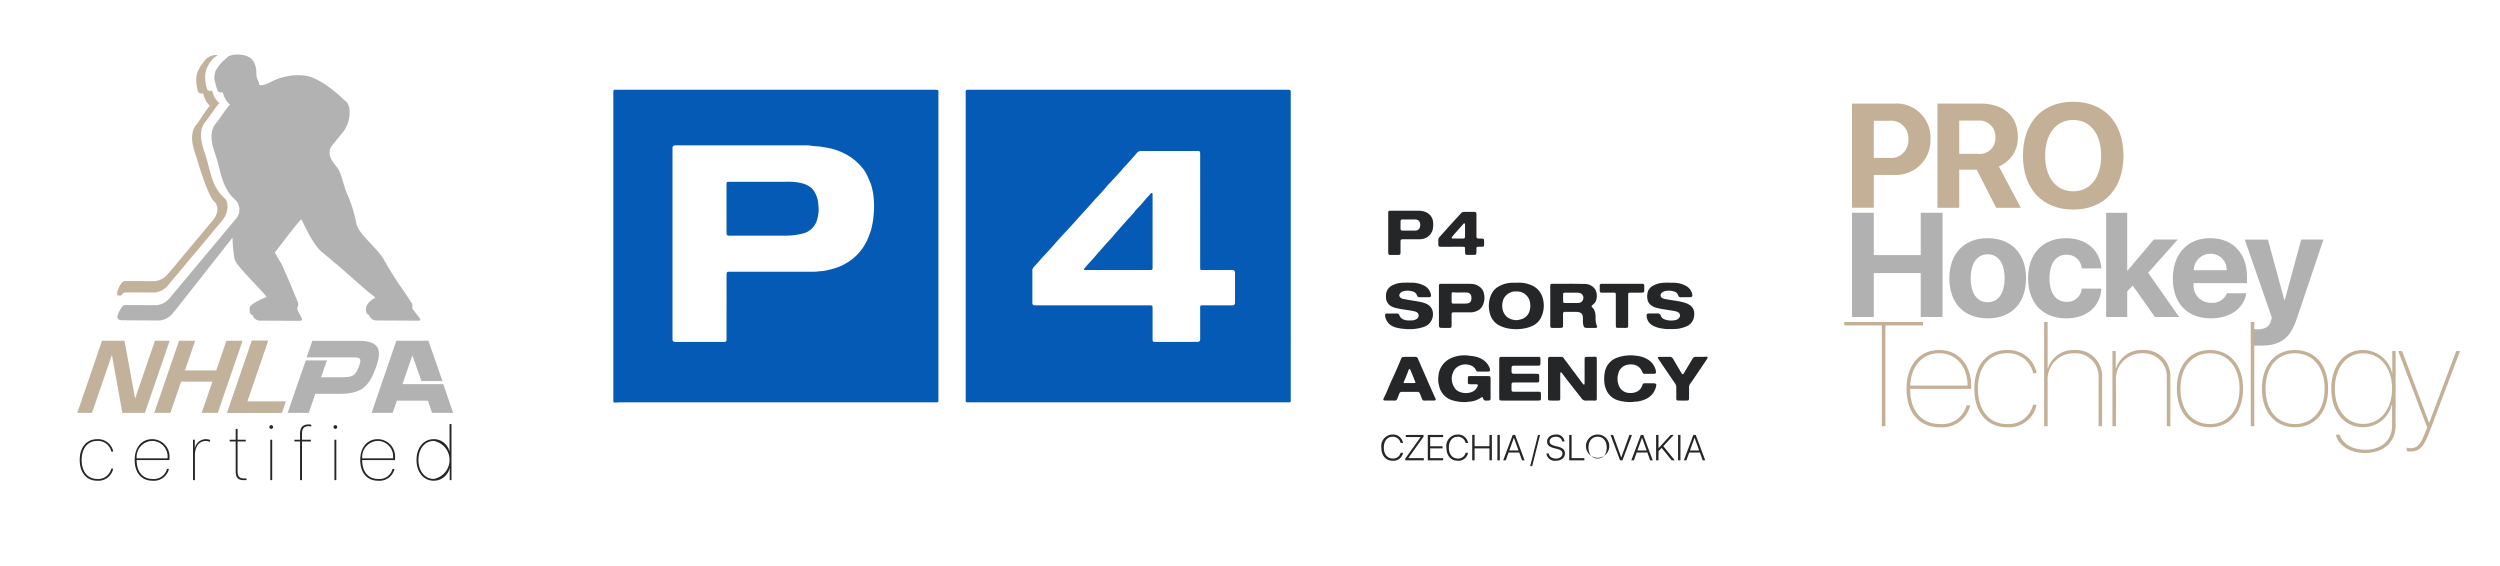 <svg xmlns="http://www.w3.org/2000/svg" viewBox="0 0 327 74"><defs><style>.cls-1{fill:#fff;}.cls-2{fill:#242627;}.cls-3{fill:#055ab5;}.cls-4{fill:#c2b29c;}.cls-5{fill:#b2b2b2;}.cls-6{fill:#c4b097;}.cls-7{fill:#b1b1b1;}</style></defs><g id="Layer_2" data-name="Layer 2"><rect class="cls-1" width="327" height="74"/></g><g id="Layer_1" data-name="Layer 1"><path class="cls-2" d="M180.682,58.541a1.5,1.5,0,0,1,1.481-1.707,1.305,1.305,0,0,1,1.348,1.108h-.315a1.022,1.022,0,0,0-1.032-.815c-.705,0-1.159.551-1.159,1.414,0,.876.454,1.432,1.161,1.432a.976.976,0,0,0,1.03-.744h.315a1.257,1.257,0,0,1-1.348,1.036C181.258,60.265,180.682,59.595,180.682,58.541Z"/><path class="cls-2" d="M183.811,59.983l1.995-2.797v-.014H183.875v-.286h2.329v.23l-1.99,2.795v.014h2.019v.286h-2.422Z"/><path class="cls-2" d="M188.762,60.212h-2.007V56.887h2.007v.286h-1.693v1.196h1.607v.28h-1.607v1.276h1.693Z"/><path class="cls-2" d="M189.188,58.541a1.5,1.5,0,0,1,1.481-1.707,1.305,1.305,0,0,1,1.348,1.108h-.315a1.022,1.022,0,0,0-1.032-.815c-.705,0-1.159.551-1.159,1.414,0,.876.454,1.432,1.161,1.432a.976.976,0,0,0,1.03-.744h.315a1.257,1.257,0,0,1-1.348,1.036C189.765,60.265,189.188,59.595,189.188,58.541Z"/><path class="cls-2" d="M194.822,60.212V58.652h-1.944v1.56h-.313V56.887h.313v1.479h1.944V56.887h.315v3.325Z"/><path class="cls-2" d="M195.862,60.212V56.887h.313v3.325Z"/><path class="cls-2" d="M198.717,59.193h-1.396l-.369,1.019h-.334l1.244-3.325h.313l1.242,3.325h-.332Zm-1.302-.271h1.208l-.597-1.646h-.015Z"/><path class="cls-2" d="M200.149,60.973l1.021-4.088h.268l-1.027,4.088Z"/><path class="cls-2" d="M202.583,59.309c.034.398.41.671.931.671.498,0,.854-.272.854-.646,0-.311-.214-.495-.707-.62l-.412-.105c-.615-.157-.89-.417-.89-.854,0-.537.483-.92,1.139-.92a1.028,1.028,0,0,1,1.14.91h-.315c-.03-.375-.361-.624-.834-.624-.461,0-.802.256-.802.622,0,.285.207.454.696.578l.359.092c.668.169.949.424.949.888,0,.583-.471.965-1.205.965a1.089,1.089,0,0,1-1.219-.956Z"/><path class="cls-2" d="M207.233,60.212h-1.979V56.887h.313v3.039h1.665Z"/><path class="cls-2" d="M210.477,58.551a1.523,1.523,0,1,1-1.512-1.717A1.508,1.508,0,0,1,210.477,58.551Zm-2.698,0c0,.871.459,1.422,1.187,1.422.729,0,1.189-.551,1.189-1.422,0-.873-.461-1.424-1.189-1.424C208.237,57.127,207.778,57.678,207.778,58.551Z"/><path class="cls-2" d="M211.902,60.212l-1.244-3.325h.334l1.06,2.934h.015l1.062-2.934h.332l-1.244,3.325Z"/><path class="cls-2" d="M215.476,59.193h-1.396l-.369,1.019h-.334l1.244-3.325h.313l1.242,3.325h-.332Zm-1.302-.271h1.208l-.597-1.646h-.015Z"/><path class="cls-2" d="M216.617,60.212V56.887h.313v1.724h.019l1.581-1.724h.398l-1.366,1.471,1.502,1.854h-.403l-1.32-1.631-.41.444v1.187Z"/><path class="cls-2" d="M219.492,60.212V56.887h.313v3.325Z"/><path class="cls-2" d="M222.347,59.193H220.95l-.368,1.019h-.334l1.244-3.325h.312l1.242,3.325h-.332Zm-1.302-.271h1.207l-.597-1.646h-.014Z"/><path class="cls-3" d="M156.983,27.59q0-3.641-.001-7.282c0-.126,0-.253-.011-.379a.187.187,0,0,0-.175-.171c-.113-.009-.227-.009-.341-.009q-3.435-.002-6.87-.001c-.661,0-.661,0-1.092.504l-.025.029c-.326.368-.65.738-.977,1.105-.227.255-.479.485-.689.756-.201.259-.432.494-.654.734-.429.464-.861.924-1.291,1.386-.025.028-.047.059-.072.088-.238.278-.47.561-.716.831-.315.345-.642.677-.953,1.027q-.678.763-1.367,1.52-.678.74-1.343,1.49c-.385.435-.789.853-1.182,1.28-.283.306-.565.613-.843.923-.336.376-.664.759-1.003,1.133-.356.394-.72.779-1.08,1.168-.017.019-.035.037-.052.056-.325.369-.639.748-.98,1.103a.705.705,0,0,0-.233.607.642.642,0,0,1,0,.076v3.83c0,.089-.002.177.002.266a.251.251,0,0,0,.255.27,3.688,3.688,0,0,0,.379.008h14.5c.076,0,.152-.001.228,0,.318.006.354.039.36.342.001.075,0,.151,0,.227q0,1.878,0,3.755c0,.441.017.459.438.459q2.658.002,5.314,0c.025,0,.051.001.076,0,.304-.008.387-.086.397-.377.002-.076.001-.152.001-.227q0-1.841-.001-3.679c0-.089-.002-.177.001-.266.008-.19.041-.226.219-.232.101-.004.203-.002.304-.002q1.746,0,3.492,0a1.799,1.799,0,0,0,.303-.011.266.266,0,0,0,.226-.226,1.784,1.784,0,0,0,.011-.302q.002-1.764,0-3.527c0-.089.005-.178-.003-.266a.293.293,0,0,0-.296-.284c-.101-.007-.203-.003-.304-.003h-3.492c-.101,0-.203.001-.304-.005a.145.145,0,0,1-.15-.139c-.007-.101-.006-.202-.006-.303q-.002-3.642,0-7.282m-9.429,25.037H126.826c-.573,0-.512.03-.512-.509v-39.829c0-.101-.003-.202,0-.303a.22.22,0,0,1,.227-.245,1.725,1.725,0,0,1,.19-.008h.417q20.538,0,41.076.001a4.14,4.14,0,0,1,.417.015.187.187,0,0,1,.186.199c.005.088.002.177.002.265q0,19.991.001,39.981c0,.444.023.434-.434.434q-10.421-.002-20.842-.001"/><path class="cls-3" d="M87.963,31.828q0,6.126.001,12.252c0,.126-.004.253.007.379a.28.28,0,0,0,.243.254,2.121,2.121,0,0,0,.265.008h6.074c.076,0,.152.003.228-.002.164-.011.234-.073.245-.229.008-.114.005-.228.005-.342q.002-4.0.001-8.003a3.413,3.413,0,0,1,.01-.379.229.229,0,0,1,.255-.223c.101-.003.202,0,.303,0q5.41,0,10.82-.001c.126,0,.253-.006.378-.017.164-.014.325-.037.488-.052.101-.009.204-.001.303-.017a10.595,10.595,0,0,0,1.873-.456,7.498,7.498,0,0,0,1.395-.679,6.104,6.104,0,0,0,.856-.624,6.475,6.475,0,0,0,.981-1.051,7.679,7.679,0,0,0,.684-1.131,11.475,11.475,0,0,0,.512-1.301,5.212,5.212,0,0,0,.189-.77,8.218,8.218,0,0,0,.181-1.233c.004-.185.049-.373.051-.563a12.442,12.442,0,0,0-.064-2.042c-.029-.186-.043-.375-.088-.559-.031-.122-.046-.248-.079-.369-.063-.231-.119-.466-.204-.689-.117-.305-.262-.599-.389-.901a4.528,4.528,0,0,0-.813-1.27,6.903,6.903,0,0,0-1.564-1.366,8.239,8.239,0,0,0-1.74-.829,9.373,9.373,0,0,0-1.396-.338c-.387-.061-.769-.131-1.162-.156a5.731,5.731,0,0,1-.751-.071,3.064,3.064,0,0,0-.603-.046q-8.389-.002-16.78-.001c-.088,0-.177-.002-.265.001a.983.983,0,0,0-.188.019.287.287,0,0,0-.261.317c-.003.088-.001.177-.001.265Zm13.575,20.799q-10.176,0-20.351.001c-.265,0-.53.02-.795.03a.15.15,0,0,1-.16-.129,1.511,1.511,0,0,1-.008-.151c-.001-.114,0-.228,0-.341v-39.797c0-.088-.002-.177.001-.265.007-.192.053-.234.257-.241.063-.003.127-.001.19-.001q20.767,0,41.537.001a2.635,2.635,0,0,1,.377.026.171.171,0,0,1,.157.184c.004.088.002.177.002.266v39.986c0,.437.025.432-.438.432q-10.384-.002-20.769-.001"/><path class="cls-2" d="M194.968,50.831c0,.417.002.834-.001,1.251-.002.254-.056.303-.317.312-.076.003-.153-.004-.228.002a.354.354,0,0,1-.428-.28.354.354,0,0,0-.062-.135.114.114,0,0,0-.098-.032.638.638,0,0,0-.164.089,2.964,2.964,0,0,1-1.527.504c-.176.01-.352.058-.527.053a5.551,5.551,0,0,1-1.75-.269,2.496,2.496,0,0,1-1.621-1.81,3.269,3.269,0,0,1-.105-1.276,2.784,2.784,0,0,1,1.772-2.443,4.24,4.24,0,0,1,2.228-.278c.274.042.555.056.822.124a2.874,2.874,0,0,1,1.313.647,2.307,2.307,0,0,1,.582.876.67.67,0,0,1,.035.147c.028.204-.034.285-.24.287-.43.005-.86.001-1.29.003a.305.305,0,0,1-.306-.181,1.214,1.214,0,0,0-.643-.614,1.905,1.905,0,0,0-1.838.216,1.45,1.45,0,0,0-.498.657,1.971,1.971,0,0,0-.192.842,2.316,2.316,0,0,0,.376,1.212,1.333,1.333,0,0,0,.574.483,2.163,2.163,0,0,0,1.767.016,1.338,1.338,0,0,0,.677-.735.157.157,0,0,0-.145-.238c-.241-.005-.481,0-.721-.002a1.559,1.559,0,0,1-.265-.014.165.165,0,0,1-.15-.15c-.006-.264-.002-.528.009-.792.001-.034.061-.082.102-.094a.889.889,0,0,1,.225-.019q1.119-.002,2.239-.001c.013,0,.026,0,.038.001.309.008.353.048.356.352C194.97,49.971,194.968,50.401,194.968,50.831Z"/><path class="cls-2" d="M208.86,49.521v2.388c0,.101.001.203-.004.303-.007.125-.061.174-.195.182-.063.004-.126.001-.189.001-.329,0-.659-.016-.987.005a.653.653,0,0,1-.614-.29c-.142-.193-.297-.376-.445-.565q-.749-.953-1.494-1.908c-.194-.249-.378-.505-.568-.757a1.594,1.594,0,0,0-.148-.17.078.078,0,0,0-.069-.01c-.02.006-.048.029-.05.046-.009.101-.015.201-.015.302q-.002,1.479,0,2.957c0,.379-.008.387-.374.39-.278.002-.556.001-.835-.001a1.55,1.55,0,0,1-.226-.014.188.188,0,0,1-.163-.182c-.006-.076-.005-.152-.005-.228v-4.852c0-.076-.001-.152.006-.227a.201.201,0,0,1,.185-.205.465.465,0,0,1,.075-.008q.74-.002,1.48,0a.342.342,0,0,1,.29.151c.134.183.273.362.409.544q.544.728,1.089,1.456.52.698,1.044,1.394a.168.168,0,0,0,.049.056.216.216,0,0,0,.102.024c.015,0,.04-.033.042-.053.009-.1.015-.201.015-.302v-2.237c0-.202-.001-.404,0-.606,0-.076-.001-.152.006-.227a.202.202,0,0,1,.196-.195,1.272,1.272,0,0,1,.151-.007c.341-.006.683-.012,1.024-.016.142-.001.206.059.214.207.006.101.004.203.004.304Z"/><path class="cls-2" d="M198.31,38.127a1.502,1.502,0,0,0-.898.208,1.6,1.6,0,0,0-.851,1.1,2.28,2.28,0,0,0-.019,1.046,1.737,1.737,0,0,0,.68,1.053,1.854,1.854,0,0,0,.803.307,1.575,1.575,0,0,0,.409.034,3.043,3.043,0,0,0,.479-.1,1.576,1.576,0,0,0,1.187-1.242,2.093,2.093,0,0,0,.039-.858,1.715,1.715,0,0,0-1.185-1.475,1.813,1.813,0,0,0-.644-.073m.029-1.149c.19,0,.38-.008.569.001a4.039,4.039,0,0,1,1.634.436,2.491,2.491,0,0,1,1.183,1.372,3.554,3.554,0,0,1-.25,2.921,2.313,2.313,0,0,1-.929.869,4.42,4.42,0,0,1-1.333.407,5.205,5.205,0,0,1-1.398.047,4.401,4.401,0,0,1-1.707-.463,2.38,2.38,0,0,1-1.226-1.56,3.642,3.642,0,0,1-.136-1.16,3.495,3.495,0,0,1,.426-1.554,2.231,2.231,0,0,1,.83-.81,3.74,3.74,0,0,1,1.692-.499c.215-.012.43-.002.645-.002Z"/><path class="cls-2" d="M205.572,39.629h.151c.252,0,.505.01.756-.003a.659.659,0,0,0,.622-.602.626.626,0,0,0-.495-.701,1.413,1.413,0,0,0-.336-.043c-.504-.004-1.008-.002-1.512-.001a1.093,1.093,0,0,0-.151.009.167.167,0,0,0-.151.145c-.003.34-.004.679.001,1.019a.172.172,0,0,0,.17.17,1.706,1.706,0,0,0,.189.007c.252.001.504,0,.756,0m-.34-2.519q1.062.015,2.125.032a1.749,1.749,0,0,1,.823.252,1.343,1.343,0,0,1,.655,1.015,1.709,1.709,0,0,1-.133,1.038.849.849,0,0,1-.146.218c-.104.109-.222.204-.334.307a.126.126,0,0,0-.013.171c.049.058.102.112.155.166a.879.879,0,0,1,.222.39,2.284,2.284,0,0,1,.117.782c-.002.025,0,.051-.001.076a2.548,2.548,0,0,0,.161,1.04c.088.232.044.288-.21.293-.24.005-.481.001-.721.001-.139,0-.278.004-.417-.002-.251-.012-.346-.085-.401-.321a2.066,2.066,0,0,1-.072-.561,4.307,4.307,0,0,0-.011-.568.622.622,0,0,0-.563-.612,1.693,1.693,0,0,0-.3-.035c-.468-.004-.936-.002-1.404-.002a1.098,1.098,0,0,0-.152.009.176.176,0,0,0-.161.18c-.006.075-.003.151-.003.227v1.214c0,.088.001.177-.005.265a.203.203,0,0,1-.165.184.677.677,0,0,1-.149.02c-.367.002-.734.005-1.1,0-.186-.003-.244-.066-.253-.256-.005-.088-.002-.177-.002-.265q0-2.389-.001-4.778c-.001-.482-.005-.473.486-.471.657.004,1.315.001,1.973.001Z"/><path class="cls-2" d="M218.321,36.987c.253,0,.506-.012.758.003a3.463,3.463,0,0,1,1.415.385,1.647,1.647,0,0,1,.866,1.181.253.253,0,0,1-.206.31.84.84,0,0,1-.151.009c-.379.001-.759-.005-1.138.004a.321.321,0,0,1-.347-.231.769.769,0,0,0-.38-.454,1.511,1.511,0,0,0-.357-.118,2.223,2.223,0,0,0-1.087.026.854.854,0,0,0-.376.244.405.405,0,0,0,.106.644,1.056,1.056,0,0,0,.282.106c.197.042.397.071.596.104.449.073.9.135,1.345.221a7.564,7.564,0,0,1,.879.229,2.453,2.453,0,0,1,.472.237,1.264,1.264,0,0,1,.608,1.112,2.164,2.164,0,0,1-.041.488,1.612,1.612,0,0,1-1.063,1.237,4.235,4.235,0,0,1-1.551.314c-.328.006-.658.007-.986-.001a3.823,3.823,0,0,1-.451-.053,3.673,3.673,0,0,1-1.366-.418,1.527,1.527,0,0,1-.749-1.045,1.324,1.324,0,0,1-.019-.302.208.208,0,0,1,.187-.205,1.092,1.092,0,0,1,.151-.008c.367-.001.734.003,1.101-.002a.358.358,0,0,1,.4.269.813.813,0,0,0,.49.494,2.463,2.463,0,0,0,1.38.11.851.851,0,0,0,.526-.281.489.489,0,0,0-.082-.73,1.258,1.258,0,0,0-.42-.163c-.446-.085-.896-.148-1.344-.225a10.523,10.523,0,0,1-1.15-.226,1.96,1.96,0,0,1-.702-.364,1.126,1.126,0,0,1-.41-.661,2.065,2.065,0,0,1,.005-.973,1.326,1.326,0,0,1,.614-.831,3.072,3.072,0,0,1,1.323-.428c.289-.026.581-.022.872-.031v.023"/><path class="cls-2" d="M184.209,36.971c.101,0,.202.001.303,0a3.904,3.904,0,0,1,1.305.192,3.005,3.005,0,0,1,.65.304,1.63,1.63,0,0,1,.705,1.12.413.413,0,0,1,.003.111.195.195,0,0,1-.172.174c-.139.005-.278.003-.417.004-.303,0-.607-.003-.91,0a.306.306,0,0,1-.321-.212.896.896,0,0,0-.337-.444,1.032,1.032,0,0,0-.39-.135,2.144,2.144,0,0,0-1.159.033.75.75,0,0,0-.376.304.367.367,0,0,0,.038.454.651.651,0,0,0,.352.212c.184.041.372.068.558.103.657.125,1.323.2,1.974.356a2.535,2.535,0,0,1,.737.29,1.383,1.383,0,0,1,.678,1.197,1.728,1.728,0,0,1-1.174,1.72,5.798,5.798,0,0,1-1.934.299,7.426,7.426,0,0,1-1.54-.167,2.462,2.462,0,0,1-.966-.417,1.824,1.824,0,0,1-.651-1.202.217.217,0,0,1,.211-.257c.455-.005.91-.004,1.365-.003a.298.298,0,0,1,.272.176c.035.067.057.142.097.205a.935.935,0,0,0,.446.39,1.659,1.659,0,0,0,.699.137c.164-.004.329,0,.493-.008a1.179,1.179,0,0,0,.597-.219.513.513,0,0,0-.106-.892,2.999,2.999,0,0,0-.474-.131c-.385-.068-.773-.12-1.158-.184a10.718,10.718,0,0,1-1.15-.226,1.959,1.959,0,0,1-.554-.24,1.31,1.31,0,0,1-.613-1.035,2.589,2.589,0,0,1-.003-.341,1.436,1.436,0,0,1,.752-1.272,3.037,3.037,0,0,1,1.223-.371c.314-.029.631-.023.947-.033v.008"/><path class="cls-2" d="M215.702,48.89h-.607a.255.255,0,0,1-.26-.18c-.027-.071-.061-.139-.094-.208a1.427,1.427,0,0,0-1.229-.823,1.984,1.984,0,0,0-.715.045,1.519,1.519,0,0,0-1.111,1.089,2.367,2.367,0,0,0-.001,1.456,1.512,1.512,0,0,0,1.488,1.131,1.849,1.849,0,0,0,.851-.135,1.304,1.304,0,0,0,.699-.657,1.56,1.56,0,0,0,.106-.242.281.281,0,0,1,.3-.235c.405-.005.81-.003,1.215.001a.545.545,0,0,1,.181.05.172.172,0,0,1,.117.21,2.376,2.376,0,0,1-1.501,1.859,3.53,3.53,0,0,1-1.284.292c-.189.003-.377.056-.564.052a6.025,6.025,0,0,1-1.608-.219,2.414,2.414,0,0,1-1.635-1.51,3.076,3.076,0,0,1-.218-1.069,4.725,4.725,0,0,1,.073-1.093,2.454,2.454,0,0,1,1.56-1.902,4.948,4.948,0,0,1,1.174-.285,5.261,5.261,0,0,1,1.473.029,3.345,3.345,0,0,1,1.52.537,2.294,2.294,0,0,1,.919,1.262,1.656,1.656,0,0,1,.052.335.184.184,0,0,1-.18.203c-.088.009-.177.007-.265.008-.152.001-.304.001-.456.001Z"/><path class="cls-2" d="M196.1,49.524v-2.312c0-.089-.002-.177.002-.266.01-.202.073-.262.281-.27.063-.003.127,0,.19,0,1.48,0,2.959.002,4.439-.002.5-.001.484.01.481.479-.002.164,0,.328-.009.492a.184.184,0,0,1-.17.175,2.771,2.771,0,0,1-.302.011c-.962.001-1.922-.001-2.884,0-.379.001-.413.035-.419.406-.003.139-.004.278.005.417a.232.232,0,0,0,.216.226,2.774,2.774,0,0,0,.303.008c.898.001,1.795-.001,2.693.001.374,0,.402.031.404.414.002.164.005.329-.001.493-.006.16-.072.222-.238.232-.089.005-.177.002-.266.002h-2.579c-.089,0-.178-.003-.266.001-.217.009-.266.055-.27.273q-.009.36-.001.72c.003.142.066.201.214.21.1.006.202.003.303.003h2.845c.481.001.482.003.483.488,0,.152.003.303-.004.455a.196.196,0,0,1-.185.204,2.321,2.321,0,0,1-.264.01q-2.296.002-4.591,0c-.383,0-.409-.027-.41-.406q-.002-1.232,0-2.464"/><path class="cls-2" d="M190.937,39.713v-.001h.379c.127,0,.253.007.379-.001a2.226,2.226,0,0,0,.336-.046.541.541,0,0,0,.424-.517,1.465,1.465,0,0,0,.003-.265.593.593,0,0,0-.588-.618c-.112-.011-.227-.003-.34-.007-.492-.015-.986.034-1.476-.029-.108-.013-.18.06-.182.192q-.007.531,0,1.061c.003.174.059.227.231.23.278.004.556.001.834.001m-2.726.256v-2.349c0-.088-.004-.177.001-.265.01-.155.08-.222.24-.232.089-.006.177-.004.266-.004q1.611,0,3.222.001c.228.001.456.005.682.027a1.838,1.838,0,0,1,1.022.45,1.437,1.437,0,0,1,.45.773,2.344,2.344,0,0,1-.157,1.584,1.423,1.423,0,0,1-.752.713,2.029,2.029,0,0,1-.881.191c-.632-.007-1.264-.002-1.895-.001-.076,0-.152-.002-.228-.001-.276.005-.308.032-.311.302-.004.417,0,.834-.001,1.25,0,.101,0,.202-.009.303a.183.183,0,0,1-.17.173.63.63,0,0,1-.075.005c-.367.001-.733.005-1.1-.002-.209-.003-.291-.093-.303-.304-.004-.088-.001-.177-.001-.265Z"/><path class="cls-2" d="M184.326,50.103v-.001c.24,0,.48.002.72-.002a.09.09,0,0,0,.08-.135q-.326-.807-.657-1.612c-.017-.041-.068-.093-.104-.093-.034,0-.084.054-.1.096-.212.54-.4,1.089-.66,1.61a.089.089,0,0,0,.077.136c.214.004.429.001.644.001m.066-3.427c.24,0,.481.005.721-.002a.326.326,0,0,1,.346.235c.018.048.042.093.062.139q.349.798.698,1.597c.298.683.595,1.367.896,2.049.194.439.393.875.591,1.313.026.057.058.112.081.171a.151.151,0,0,1-.117.2.758.758,0,0,1-.151.015c-.404.002-.809-.002-1.214.002a.274.274,0,0,1-.291-.19c-.087-.224-.185-.444-.265-.67a.377.377,0,0,0-.398-.281q-.987.003-1.974,0a.335.335,0,0,0-.35.233c-.085.224-.181.444-.263.67a.323.323,0,0,1-.342.239c-.418-.006-.835-.002-1.253-.004a.582.582,0,0,1-.147-.03.141.141,0,0,1-.084-.153c.028-.07.061-.138.095-.206.302-.598.548-1.221.811-1.837.213-.499.454-.986.674-1.482.225-.508.439-1.021.657-1.532.01-.023.015-.049.025-.072.156-.379.194-.403.622-.404C184.012,46.675,184.202,46.676,184.392,46.676Z"/><path class="cls-2" d="M184.292,28.706v.002c-.29,0-.58-.005-.87.001-.166.004-.227.066-.23.234-.006.328-.002.655-.001.983a.32.32,0,0,0,.009.075.182.182,0,0,0,.15.15,1.067,1.067,0,0,0,.188.012q.719.001,1.437,0a2.116,2.116,0,0,0,.264-.016.537.537,0,0,0,.438-.318.957.957,0,0,0,.044-.698.546.546,0,0,0-.484-.414,1.42,1.42,0,0,0-.226-.011c-.24-.001-.479,0-.719,0m-2.713,1.741v-2.348c0-.088-.002-.177.001-.265.01-.224.047-.266.271-.267.606-.003,1.213-.001,1.819-.001.632,0,1.263-.001,1.895.001a2.21,2.21,0,0,1,1.06.243,1.521,1.521,0,0,1,.825,1.274,3.607,3.607,0,0,1-.001.606,1.676,1.676,0,0,1-1.248,1.537,2.299,2.299,0,0,1-.56.072c-.657-.003-1.314-.001-1.971-.001-.101,0-.202,0-.303.009a.18.18,0,0,0-.172.17c-.007.075-.006.151-.006.227v1.136c0,.076.003.152-.001.227-.01.204-.072.272-.279.276-.366.006-.733.004-1.099-.001a.205.205,0,0,1-.225-.206c-.009-.101-.006-.202-.006-.303v-2.386Z"/><path class="cls-2" d="M191.626,30.182h.001c0-.252.001-.503-.002-.755a.571.571,0,0,0-.029-.184c-.007-.02-.058-.033-.091-.034-.019-.001-.044.022-.06.041-.359.404-.719.808-1.076,1.214-.158.179-.313.361-.463.547a.18.18,0,0,0-.011.138c.006.024.059.049.091.05.466.004.932.007,1.398.003.181-.002.237-.067.241-.264.005-.252.001-.504.001-.756m-1.713,2.096h-1.252c-.076,0-.152.002-.228-.001-.24-.01-.295-.061-.301-.289-.004-.189.001-.379-.001-.569a.581.581,0,0,1,.157-.414c.186-.206.37-.414.555-.621.396-.442.791-.885,1.19-1.324.348-.383.704-.76,1.05-1.145a.564.564,0,0,1,.464-.206c.43.01.86,0,1.29.004a.243.243,0,0,1,.276.247,2.354,2.354,0,0,1,.009.303q0,1.27,0,2.54c.001.379.023.398.413.401.127.001.253-.002.379.008a.199.199,0,0,1,.203.188c.008.227.008.455.001.682a.187.187,0,0,1-.2.188c-.202.01-.404.004-.607.011-.133.004-.185.055-.188.184-.004.164.002.329-.002.493a.935.935,0,0,1-.029.224.193.193,0,0,1-.189.158q-.531.003-1.062-.003a.195.195,0,0,1-.187-.161.934.934,0,0,1-.027-.224c-.004-.139.002-.278-.001-.417-.004-.226-.031-.255-.271-.257-.481-.003-.962-.001-1.442-.001Z"/><path class="cls-2" d="M219.259,51.315c0-.189-.013-.38.003-.568a.937.937,0,0,0-.193-.633q-1.04-1.515-2.065-3.037a2.414,2.414,0,0,1-.15-.261.092.092,0,0,1,.064-.117,1.716,1.716,0,0,1,.225-.023c.405-.002.81.012,1.214-.005a.5.5,0,0,1,.491.283q.269.456.537.913c.193.327.385.653.579.978a.68.68,0,0,0,.046.06.119.119,0,0,0,.194-.014c.086-.14.168-.282.252-.423.305-.508.616-1.014.915-1.526a.467.467,0,0,1,.457-.269c.316.01.632.005.948.002.138-.002.277-.018.415-.023a.149.149,0,0,1,.138.234c-.018.033-.041.064-.062.095q-.987,1.46-1.973,2.918c-.071.104-.153.201-.223.305a.833.833,0,0,0-.146.499c.009.442.005.885.002,1.327-.002.328-.038.362-.374.364-.304.003-.607.001-.911,0a1.495,1.495,0,0,1-.189-.009.192.192,0,0,1-.19-.199c-.005-.29-.001-.58-.001-.871Z"/><path class="cls-2" d="M212.172,37.119c.835,0,1.67.004,2.505-.002.313-.003.411.039.396.387-.005.139.001.278-.001.417-.005.317-.04.354-.345.356-.431.003-.861.001-1.291.001-.089,0-.178-.003-.266.003-.139.009-.197.072-.204.22-.004.088-.001.177-.001.265,0,1.214-.002,2.428.002,3.641.002.455-.016.493-.49.484-.265-.005-.531,0-.797-.002a.906.906,0,0,1-.188-.015.15.15,0,0,1-.125-.127,2.978,2.978,0,0,1-.017-.34q-.002-1.839-.001-3.679c0-.101,0-.202-.008-.303a.154.154,0,0,0-.151-.142c-.088-.006-.177-.005-.265-.005h-1.253c-.076,0-.152.003-.228-.004a.19.19,0,0,1-.194-.193q-.01-.38-.001-.758a.195.195,0,0,1,.19-.199c.088-.008.177-.005.266-.005h2.467"/><path class="cls-3" d="M150.757,30.23v4.588a3.201,3.201,0,0,1-.011.34.163.163,0,0,1-.151.148c-.126.012-.253.012-.379.012q-3.756.001-7.514.001-.417,0-.834-.005c-.083-.001-.116-.059-.077-.124a.884.884,0,0,1,.083-.126c.207-.237.41-.48.627-.709.365-.384.72-.777,1.048-1.194.071-.089.159-.163.234-.248.292-.332.58-.666.871-.998.083-.095.171-.187.259-.277q.513-.532.972-1.11c.04-.049.087-.092.129-.139.341-.389.681-.778,1.024-1.165.234-.265.466-.532.709-.788a11.592,11.592,0,0,0,.864-1.003,2.819,2.819,0,0,1,.26-.276c.365-.367.697-.764,1.025-1.164.104-.127.227-.237.338-.359.11-.121.211-.251.325-.368a.174.174,0,0,1,.137-.017c.024.006.05.058.052.09.009.101.009.202.009.303v4.588"/><path class="cls-3" d="M99.577,23.776c1.214,0,2.429.007,3.643-.003a6.937,6.937,0,0,1,1.576.171,3.369,3.369,0,0,1,1.113.47,2.091,2.091,0,0,1,.653.726,3.47,3.47,0,0,1,.463,1.543,6.923,6.923,0,0,1,.054.714,4.859,4.859,0,0,1-.238,1.449,2.533,2.533,0,0,1-1.832,1.7,9.904,9.904,0,0,1-1.3.228,9.602,9.602,0,0,1-1.209.049q-3.453.006-6.907.002c-.101,0-.202.003-.303-.005a.254.254,0,0,1-.252-.237,2.59,2.59,0,0,1-.007-.265v-6.104c.001-.437.002-.438.448-.438h4.098"/><path class="cls-4" d="M15.345,38.535c.068.202-.04.094.207.118.008,0,.113.003.286.005.179-.234.38-.412.568-.412.007-.004,3.778.01,3.875.012a2.578,2.578,0,0,0,1.709-.952l6.951-8.31c1.091-1.224.922-2.649.48-3.031-1.609-1.389-1.834-3.219-2.379-5.141-.403-1.429-1.276-3.163-.342-4.679l.013.005a3.014,3.014,0,0,1,.302-.406c.144-.127,1.368-2.008,1.687-2.228l-.003.001.004-.001.01-.008a.016.016,0,0,1-.008-.013,2.935,2.935,0,0,1-.939-1.618c-.316.027-.571.029-.698-.256a6.143,6.143,0,0,1-.235-1.535A3,3,0,0,1,27.014,9.046a4.123,4.123,0,0,1,.769-1.285,3.082,3.082,0,0,1,.728-.55,1.894,1.894,0,0,0-1.835.849,6.021,6.021,0,0,0-.83,1.337,3.023,3.023,0,0,0-.181,1.039,6.27,6.27,0,0,0,.238,1.538c.124.282.382.28.697.256a2.807,2.807,0,0,0,.847,1.613.046.046,0,0,0,.004.017l-.005.004-.005.004h.001c-.315.216-1.451,2.098-1.594,2.226a3.098,3.098,0,0,0-.302.404l-.01-.004c-.936,1.518-.061,3.249.339,4.679.306,1.077,1.473,4.596,2.104,5.141.443.382.852,1.408-.248,2.633L21.98,35.821a2.575,2.575,0,0,1-1.71.952c-.838-.004-3.959-.014-3.959-.012-.51-.003-.992,1.363-.992,1.579v.007a.579.579,0,0,0,.026.189"/><path class="cls-5" d="M29.555,7.656a5.977,5.977,0,0,0-1.347,1.583,2.967,2.967,0,0,0-.179,1.04A10.438,10.438,0,0,0,28.45,11.815c.122.285.381.282.696.256a2.952,2.952,0,0,0,.942,1.617.016.016,0,0,0,.005.014l-.009.004-.004.003c-.315.22-1.542,2.1-1.687,2.228a3.34,3.34,0,0,0-.3.403L28.082,16.337c-.936,1.518-.062,3.25.342,4.682.54,1.92.769,3.749,2.377,5.14a1.794,1.794,0,0,1,.083,2.431L22.217,38.965a2.579,2.579,0,0,1-1.708.951h-.009c-.098-.003-4.163-.017-4.163-.013-.217,0-.411.234-.566.519a4.322,4.322,0,0,0-.425.969v.001l.001.003a.595.595,0,0,0,.022.19.388.388,0,0,0,.209.233,1.487,1.487,0,0,0,.356.072c.053.005,4.372.029,4.543.03h.014c.056.001.31-.001.402-.001h.003a2.569,2.569,0,0,0,1.708-.951l.377-.453,7.431-9.43a19.232,19.232,0,0,0,.277,2.857c.369,1.004,3.405,3.848,4.19,4.903-.039.021-.124.053-.238.096-.594.216-1.825.847-1.934,1.181a1.206,1.206,0,0,0,.051.913c.06.118.259.134.316.261a1.014,1.014,0,0,0,.869.646c1.059.005,2.256.01,2.896.014.659.003,1.178.005,1.365.005h.008l1.013.006c.217,0,.336-.143.26-.319l-.583-1.125a.621.621,0,0,1-.022-.217c.039-.183.157-.329.125-.554a.337.337,0,0,0-.012-.068c-.012-.042-.066-.209-.147-.459-.081-.192-.176-.398-.239-.542-.005-.004-.007-.013-.009-.018-.761-1.909-1.678-3.935-1.831-4.266a10.494,10.494,0,0,1-.815-1.393c.005.012.01-.02.017-.029.155-.103,2.535-3.401,3.441-4.285.388.649,1.498,3.32,2.732,4.311,2.966,2.382,5.727,5.055,6.804,5.775l.153.185a2.088,2.088,0,0,0-1.172,1.131,1.228,1.228,0,0,0,.055.914c.059.12.255.138.317.26a.995.995,0,0,0,.865.648c.977.005,2.233.013,3.19.017.817.004,1.415.008,1.444.008h.006l.934.004c.22.001.295-.143.165-.32l-.871-1.124a.803.803,0,0,1-.094-.217c-.018-.186.059-.329-.044-.555a.427.427,0,0,0-.036-.066c-.027-.051-.156-.254-.35-.557-.286-.399-.406-.636-.715-1.062a47.146,47.146,0,0,1-2.758-4.394c-1.457-1.938-3.191-3.138-3.435-4.5a18.727,18.727,0,0,0-1.299-4.035c-.545-1.44-.646-2.591-1.31-3.353-1.568-1.806-.65-2.611-.232-3.13.085-.109,1.108-1.329,1.276-1.589a4.228,4.228,0,0,0,.64-2.996c-.285-.801-.176-.519-.75-1.064-.86-.811-3.394-3.119-5.508-3.135a6.58,6.58,0,0,0-1.946.151,6.983,6.983,0,0,0-1.884.64c-.1.052-.199.101-.294.151-.497.235-1.451.618-1.431.081.001-.023.018-.049.01-.069-.116-.341-.268-.432-.3-.78a3.56,3.56,0,0,1-.046-.576,2.636,2.636,0,0,0-.157-.939,2.319,2.319,0,0,0-.169-.395,1.653,1.653,0,0,0-.427-.518,2.206,2.206,0,0,0-.906-.372c-.059-.013-.304-.051-.302-.053a3.049,3.049,0,0,0-1.438.094c-.349.12-.187.083-.574.394"/><polygon class="cls-4" points="20.268 44.567 17.67 52.126 16.287 44.567 13.343 44.567 11.729 49.285 10.108 54.001 12.036 54.001 14.637 46.428 16.003 54.001 18.955 54.001 22.192 44.567 20.268 44.567"/><polygon class="cls-4" points="31.726 44.567 29.617 44.567 28.284 48.452 24.192 48.452 25.527 44.567 23.42 44.567 20.178 54.001 22.286 54.001 23.688 49.923 27.782 49.923 26.38 54.001 28.488 54.001 29.524 50.984 31.311 45.783 31.726 44.567"/><polygon class="cls-4" points="32.324 52.533 32.861 50.984 35.061 44.567 32.95 44.567 32.534 45.784 30.749 50.984 29.712 53.998 36.858 53.998 37.36 52.533 32.324 52.533"/><polygon class="cls-4" points="32.324 52.533 35.061 44.567 32.95 44.567 29.712 53.998 36.858 53.998 37.36 52.533 32.324 52.533"/><path class="cls-5" d="M46.852,44.574H40.852L40.11,46.737h2.847l3.256-.001c1.087,0,1.057.3.71,1.259-.432,1.203-.903,1.312-2.021,1.354h-2.916l.783-2.207H39.998l-1.333,3.823L37.626,54.002H40.391l.854-2.49h3.12c2.918,0,3.892-.897,4.831-3.517.873-2.44.248-3.42-2.345-3.42"/><polygon class="cls-5" points="57.987 50.243 52.648 50.243 53.939 46.475 55.118 49.842 57.874 49.842 56.037 44.567 54.593 44.567 53.286 44.567 51.841 44.567 48.607 54.002 51.363 54.002 51.911 52.406 55.973 52.406 56.516 54.002 59.268 54.002 57.987 50.243"/><path class="cls-2" d="M14.563,59.073a1.792,1.792,0,0,0-1.834-1.402c-1.26,0-2.048.971-2.048,2.489,0,1.52.782,2.49,2.048,2.49A1.752,1.752,0,0,0,14.553,61.294h.254a1.976,1.976,0,0,1-2.078,1.585c-1.408,0-2.302-1.047-2.302-2.719,0-1.661.899-2.718,2.302-2.718a2.037,2.037,0,0,1,2.088,1.631Z"/><path class="cls-2" d="M22.098,61.334a2.014,2.014,0,0,1-2.145,1.545c-1.417,0-2.337-1.001-2.337-2.719,0-1.641.915-2.718,2.296-2.718a2.282,2.282,0,0,1,2.251,2.54v.193H17.871v.01c0,1.561.828,2.465,2.088,2.465A1.76,1.76,0,0,0,21.839,61.334Zm-4.223-1.387h4.035a2.04,2.04,0,0,0-1.997-2.276A2.102,2.102,0,0,0,17.875,59.947Z"/><path class="cls-2" d="M25.247,57.519h.234v1.098h.01A1.479,1.479,0,0,1,27.477,57.544v.259a1.267,1.267,0,0,0-.569-.122c-.874,0-1.413.768-1.413,1.835v3.287h-.249Z"/><path class="cls-2" d="M31.077,56.101v1.418H32.144v.229H31.077v3.897c0,.671.239.93.797.93.005,0,.356,0,.366-.005v.233h-.381c-.716,0-1.031-.325-1.031-1.153V57.747h-.788v-.229h.788v-1.418Z"/><path class="cls-2" d="M35.232,55.856a.244.244,0,1,1,.244.239A.239.239,0,0,1,35.232,55.856Zm.122,1.662h.249v5.284h-.249Z"/><path class="cls-2" d="M39.246,57.747h-.737v-.229h.737v-.823c0-.833.427-1.179,1.103-1.179a1.142,1.142,0,0,1,.366.046V55.791a1.293,1.293,0,0,0-.361-.046c-.523,0-.854.264-.854.98v.793h1.164v.229H39.5v5.056h-.254Z"/><path class="cls-2" d="M43.62,55.856a.244.244,0,1,1,.244.239A.239.239,0,0,1,43.62,55.856Zm.122,1.662h.249v5.284h-.249Z"/><path class="cls-2" d="M51.602,61.334A2.014,2.014,0,0,1,49.457,62.879c-1.417,0-2.337-1.001-2.337-2.719,0-1.641.915-2.718,2.296-2.718a2.282,2.282,0,0,1,2.251,2.54v.193H47.374v.01c0,1.561.828,2.465,2.088,2.465A1.76,1.76,0,0,0,51.342,61.334Zm-4.223-1.387h4.035A2.04,2.04,0,0,0,49.416,57.671,2.102,2.102,0,0,0,47.379,59.947Z"/><path class="cls-2" d="M54.481,60.16c0-1.615.93-2.718,2.251-2.718a2.096,2.096,0,0,1,2.058,1.621h.01V55.471h.254v7.332h-.233V61.232h-.01a2.128,2.128,0,0,1-2.078,1.646C55.416,62.879,54.481,61.771,54.481,60.16Zm.254-.005c0,1.479.834,2.49,2.012,2.49a2.53,2.53,0,0,0,0-4.97C55.568,57.676,54.735,58.682,54.735,60.155Z"/><path class="cls-6" d="M247.784,13.547a4.452,4.452,0,0,1,4.723,4.666,4.532,4.532,0,0,1-4.864,4.666h-2.55v4.297h-2.853V13.547Zm-2.691,7.103h1.927a2.283,2.283,0,0,0,2.588-2.427,2.274,2.274,0,0,0-2.579-2.418h-1.936Z"/><path class="cls-6" d="M256.269,27.176H253.416V13.547h5.582c3.136,0,4.93,1.653,4.93,4.345a4.005,4.005,0,0,1-2.475,3.873l2.872,5.412h-3.23l-2.541-4.987h-2.285Zm0-7.056h2.455A2.045,2.045,0,0,0,261,17.948a2.09,2.09,0,0,0-2.305-2.172h-2.427Z"/><path class="cls-6" d="M277.748,20.366c0,4.335-2.541,7.046-6.574,7.046-4.043,0-6.574-2.711-6.574-7.046,0-4.345,2.531-7.056,6.574-7.056C275.207,13.311,277.748,16.021,277.748,20.366Zm-10.239,0c0,2.853,1.427,4.657,3.665,4.657,2.229,0,3.655-1.804,3.655-4.657,0-2.862-1.426-4.675-3.655-4.675S267.509,17.504,267.509,20.366Z"/><path class="cls-7" d="M251.231,41.46V35.717h-6.139V41.46h-2.853V27.831h2.853v5.535h6.139V27.831H254.084V41.46Z"/><path class="cls-7" d="M254.975,36.388c0-3.239,1.955-5.232,5.015-5.232,3.061,0,5.016,1.983,5.016,5.232,0,3.296-1.927,5.251-5.016,5.251C256.901,41.64,254.975,39.675,254.975,36.388Zm7.226.01c0-1.975-.832-3.136-2.211-3.136s-2.22,1.171-2.22,3.136c0,1.993.832,3.135,2.22,3.135C261.368,39.533,262.2,38.391,262.2,36.398Z"/><path class="cls-7" d="M272.288,35.104a1.929,1.929,0,0,0-2.012-1.785c-1.351,0-2.2,1.152-2.2,3.069,0,1.955.85,3.088,2.21,3.088a1.871,1.871,0,0,0,2.002-1.728h2.569c-.151,2.379-1.917,3.891-4.6,3.891-3.042,0-4.978-1.983-4.978-5.251,0-3.211,1.936-5.232,4.958-5.232,2.739,0,4.486,1.662,4.609,3.948Z"/><path class="cls-7" d="M281.716,31.335h3.126l-3.862,4.345L285.031,41.46h-3.174L278.958,37.342l-.718.774V41.46h-2.758V27.831h2.758V35.397h.037Z"/><path class="cls-7" d="M293.816,38.362c-.303,1.974-2.135,3.277-4.619,3.277-3.098,0-4.986-1.975-4.986-5.195,0-3.23,1.898-5.289,4.883-5.289,2.938,0,4.808,1.955,4.808,5.034v.841H286.921v.17a2.242,2.242,0,0,0,2.324,2.399,2.019,2.019,0,0,0,2.04-1.237Zm-6.867-3.022h4.298a2.075,2.075,0,0,0-2.125-2.145A2.167,2.167,0,0,0,286.949,35.34Z"/><path class="cls-7" d="M294.658,45.182v-2.125c.085.009.501.019.595.019,1.011,0,1.597-.34,1.795-1.124l.104-.425-3.542-10.191h3.032L298.795,39.25h.048l2.153-7.915h2.909l-3.485,10.351C299.551,44.294,298.267,45.21,295.697,45.21,295.603,45.21,294.743,45.2,294.658,45.182Z"/><path class="cls-6" d="M246.141,55.745V42.56h-4.911v-.444h10.295v.444h-4.911V55.745Z"/><path class="cls-6" d="M257.704,53.016a3.744,3.744,0,0,1-3.986,2.871c-2.635,0-4.345-1.86-4.345-5.053,0-3.051,1.7-5.054,4.27-5.054,2.503,0,4.185,1.908,4.185,4.723v.359H249.846v.019c0,2.899,1.539,4.581,3.882,4.581a3.272,3.272,0,0,0,3.495-2.446Zm-7.849-2.579h7.499c0-2.512-1.492-4.231-3.712-4.231C251.451,46.205,249.959,47.896,249.855,50.437Z"/><path class="cls-6" d="M265.932,48.812a3.333,3.333,0,0,0-3.409-2.607c-2.343,0-3.807,1.805-3.807,4.629s1.454,4.628,3.807,4.628a3.259,3.259,0,0,0,3.391-2.522h.472a3.672,3.672,0,0,1-3.862,2.947c-2.616,0-4.279-1.945-4.279-5.053,0-3.089,1.672-5.054,4.279-5.054a3.788,3.788,0,0,1,3.882,3.032Z"/><path class="cls-6" d="M267.369,42.115h.463v6.111h.019a3.49,3.49,0,0,1,3.476-2.446,3.419,3.419,0,0,1,3.627,3.618v6.347h-.463V49.427a3.017,3.017,0,0,0-3.221-3.212,3.396,3.396,0,0,0-3.438,3.646v5.885h-.463Z"/><path class="cls-6" d="M276.306,45.922h.435v2.305h.019a3.475,3.475,0,0,1,3.476-2.446,3.417,3.417,0,0,1,3.646,3.608v6.356H283.418V49.427a3.042,3.042,0,0,0-3.259-3.212,3.365,3.365,0,0,0-3.391,3.646v5.885h-.463Z"/><path class="cls-6" d="M284.731,50.834c0-3.107,1.748-5.054,4.326-5.054s4.335,1.946,4.335,5.054-1.757,5.053-4.335,5.053C286.47,55.887,284.731,53.941,284.731,50.834Zm8.199,0c0-2.844-1.559-4.629-3.873-4.629s-3.854,1.785-3.854,4.629c0,2.843,1.539,4.628,3.854,4.628S292.931,53.667,292.931,50.834Z"/><path class="cls-6" d="M294.396,42.115h.463V55.745h-.463Z"/><path class="cls-6" d="M295.86,50.834c0-3.107,1.748-5.054,4.326-5.054s4.335,1.946,4.335,5.054-1.757,5.053-4.335,5.053C297.599,55.887,295.86,53.941,295.86,50.834Zm8.199,0c0-2.844-1.559-4.629-3.873-4.629S296.333,47.99,296.333,50.834c0,2.843,1.539,4.628,3.854,4.628S304.06,53.667,304.06,50.834Z"/><path class="cls-6" d="M305.534,56.851h.491c.331,1.086,1.521,1.974,3.344,1.974,2.145,0,3.514-1.256,3.514-3.146V52.864h-.019a3.86,3.86,0,0,1-3.788,3.013c-2.455,0-4.146-2.04-4.146-5.043,0-2.994,1.7-5.054,4.146-5.054a3.92,3.92,0,0,1,3.816,3.051h.019V45.922h.435v9.738c0,2.163-1.549,3.589-3.995,3.589C307.226,59.249,305.809,58.153,305.534,56.851Zm7.349-6.017c0-2.721-1.559-4.619-3.787-4.619-2.191,0-3.693,1.889-3.693,4.628,0,2.729,1.502,4.601,3.693,4.601C311.324,55.443,312.883,53.554,312.883,50.834Z"/><path class="cls-6" d="M314.793,58.984v-.434a1.577,1.577,0,0,0,.481.075c.869,0,1.322-.481,1.87-1.87l.331-.841-3.788-9.993h.511l3.522,9.379h.02l3.532-9.379h.5l-3.862,10.229c-.897,2.361-1.389,2.909-2.673,2.909A1.635,1.635,0,0,1,314.793,58.984Z"/></g></svg>